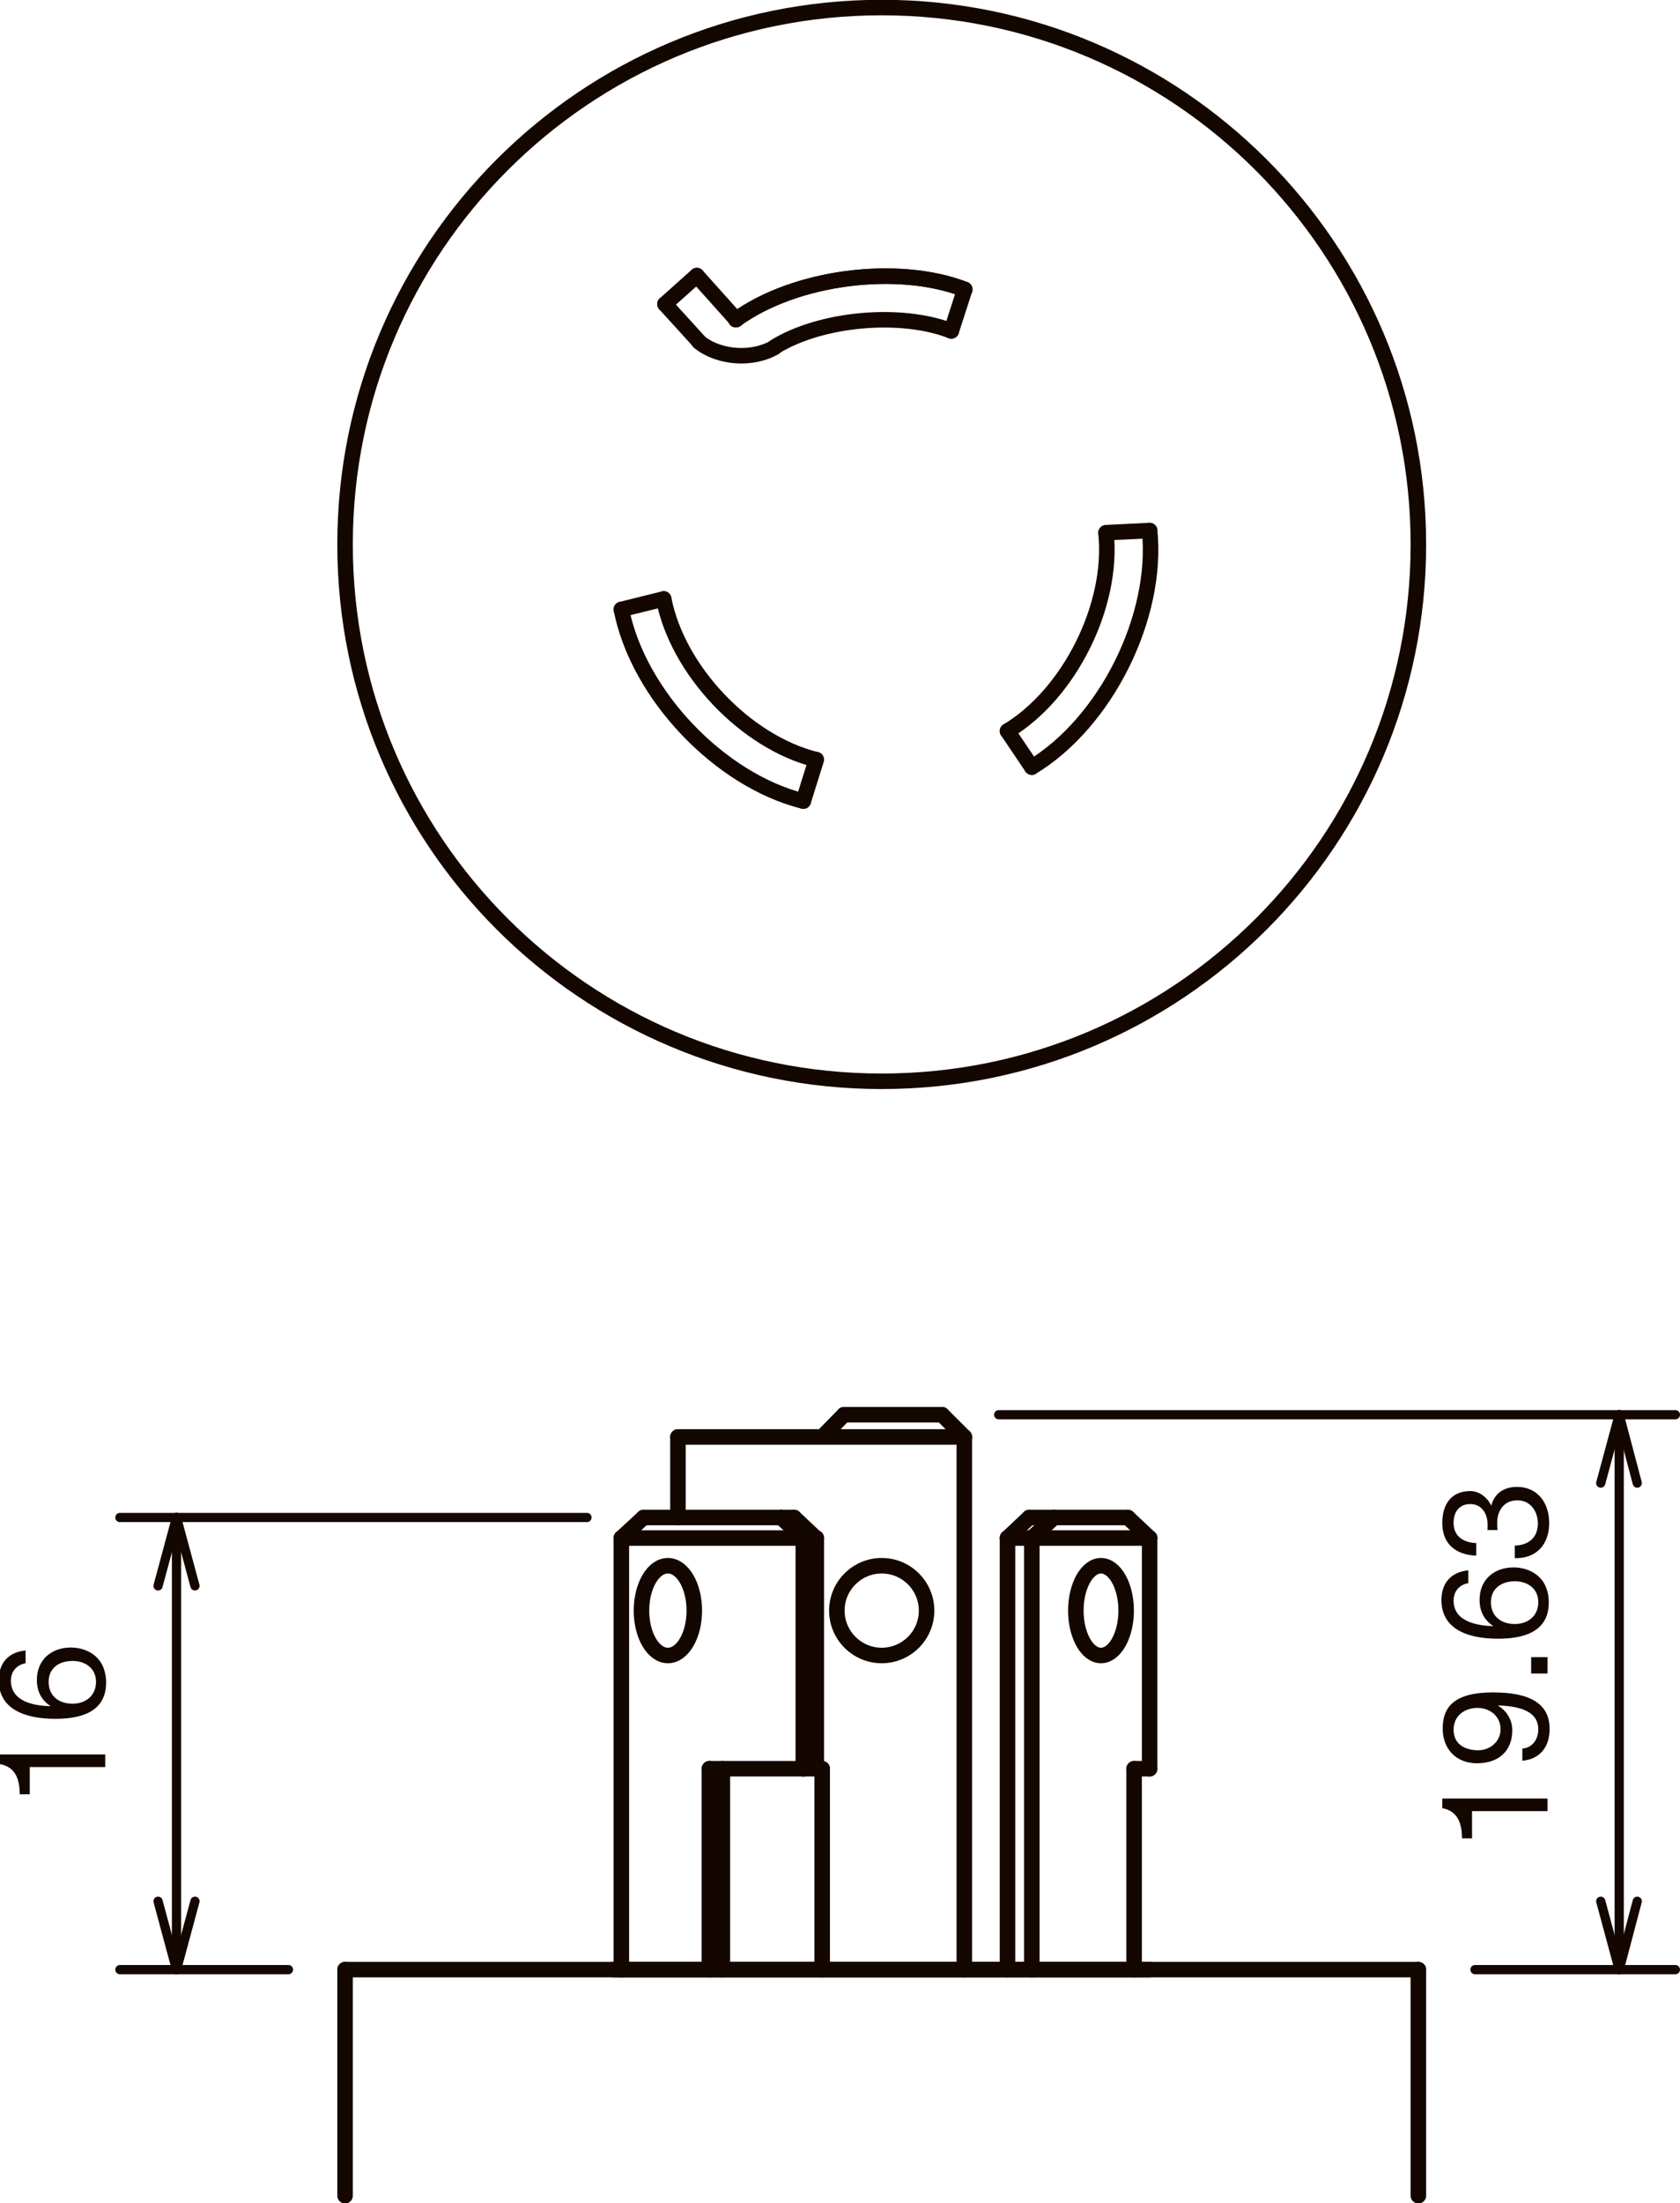 <?xml version="1.0" encoding="UTF-8"?><svg id="_レイヤー_2" xmlns="http://www.w3.org/2000/svg" viewBox="0 0 40.07 52.53"><defs><style>.cls-1{fill:#140700;}.cls-2{stroke-width:.22px;}.cls-2,.cls-3{fill:none;stroke:#140700;stroke-linecap:round;stroke-linejoin:round;}.cls-3{stroke-width:.37px;}</style></defs><g id="_レイヤー_1-2"><line class="cls-3" x1="8.23" y1="52.35" x2="8.23" y2="46.96"/><line class="cls-3" x1="33.83" y1="46.96" x2="33.83" y2="52.35"/><line class="cls-3" x1="8.23" y1="46.96" x2="33.83" y2="46.96"/><path class="cls-3" d="M26.26,37.33c-.33,0-.6.48-.6,1.07s.27,1.07.6,1.07.6-.48.6-1.07-.27-1.07-.6-1.07"/><line class="cls-3" x1="24.03" y1="46.96" x2="24.03" y2="36.67"/><line class="cls-3" x1="24.03" y1="36.67" x2="27.42" y2="36.67"/><line class="cls-3" x1="27.42" y1="42.17" x2="27.42" y2="36.67"/><line class="cls-3" x1="24.61" y1="46.96" x2="24.61" y2="36.67"/><line class="cls-3" x1="27.05" y1="42.17" x2="27.05" y2="46.96"/><line class="cls-3" x1="27.42" y1="42.17" x2="27.05" y2="42.17"/><line class="cls-3" x1="17.23" y1="42.17" x2="17.23" y2="46.96"/><path class="cls-3" d="M15.93,37.33c-.35,0-.63.48-.63,1.07s.28,1.07.63,1.07.63-.48.63-1.07-.28-1.07-.63-1.07"/><line class="cls-3" x1="19.16" y1="42.17" x2="19.61" y2="42.17"/><line class="cls-3" x1="19.47" y1="36.67" x2="14.82" y2="36.67"/><line class="cls-3" x1="19.47" y1="42.17" x2="19.47" y2="36.67"/><line class="cls-3" x1="14.82" y1="46.96" x2="14.82" y2="36.67"/><line class="cls-3" x1="19.16" y1="42.17" x2="19.16" y2="36.67"/><line class="cls-3" x1="16.92" y1="42.17" x2="16.92" y2="46.96"/><line class="cls-3" x1="19.16" y1="42.17" x2="16.92" y2="42.17"/><line class="cls-3" x1="23" y1="46.96" x2="23" y2="34.26"/><path class="cls-3" d="M22.1,38.4c0-.59-.48-1.07-1.07-1.07s-1.07.48-1.07,1.07.48,1.07,1.07,1.07,1.07-.48,1.07-1.07Z"/><line class="cls-3" x1="22.47" y1="33.73" x2="23" y2="34.26"/><line class="cls-3" x1="20.13" y1="33.73" x2="22.47" y2="33.73"/><line class="cls-3" x1="19.61" y1="34.26" x2="20.13" y2="33.73"/><line class="cls-3" x1="19.61" y1="34.26" x2="23" y2="34.26"/><line class="cls-3" x1="16.17" y1="34.26" x2="19.61" y2="34.26"/><line class="cls-3" x1="19.61" y1="42.17" x2="19.61" y2="46.96"/><line class="cls-3" x1="14.63" y1="46.96" x2="27.42" y2="46.96"/><line class="cls-3" x1="16.17" y1="34.26" x2="16.17" y2="36.18"/><line class="cls-3" x1="18.94" y1="36.18" x2="19.46" y2="36.67"/><line class="cls-3" x1="18.63" y1="36.18" x2="18.94" y2="36.18"/><line class="cls-3" x1="15.35" y1="36.18" x2="14.82" y2="36.67"/><line class="cls-3" x1="18.63" y1="36.18" x2="15.35" y2="36.18"/><line class="cls-3" x1="18.63" y1="36.18" x2="19.16" y2="36.67"/><line class="cls-3" x1="24.03" y1="36.67" x2="24.55" y2="36.18"/><line class="cls-3" x1="25.14" y1="36.18" x2="24.55" y2="36.18"/><line class="cls-3" x1="26.9" y1="36.18" x2="27.42" y2="36.67"/><line class="cls-3" x1="25.14" y1="36.18" x2="26.9" y2="36.18"/><line class="cls-3" x1="25.14" y1="36.18" x2="24.61" y2="36.67"/><line class="cls-2" x1="4.21" y1="36.18" x2="4.21" y2="46.96"/><line class="cls-2" x1="2.86" y1="36.18" x2="14" y2="36.18"/><line class="cls-2" x1="2.86" y1="46.96" x2="6.88" y2="46.96"/><line class="cls-2" x1="4.21" y1="36.18" x2="4.65" y2="37.81"/><line class="cls-2" x1="4.21" y1="36.18" x2="3.77" y2="37.81"/><line class="cls-2" x1="4.21" y1="46.96" x2="3.77" y2="45.33"/><line class="cls-2" x1="4.21" y1="46.96" x2="4.65" y2="45.33"/><path class="cls-1" d="M2.51,41.83v.3H.71v.65h-.24c0-.34-.09-.65-.47-.72v-.23h2.51Z"/><path class="cls-1" d="M.64,39.65c-.23.03-.38.19-.38.42,0,.51.57.6.95.61h0c-.23-.15-.33-.36-.33-.63,0-.48.35-.77.81-.77.36,0,.84.2.84.84,0,.74-.68.86-1.21.86-.69,0-1.35-.21-1.35-.92,0-.41.23-.67.64-.71v.3ZM1.73,40.62c.31,0,.56-.19.56-.52s-.26-.5-.56-.5c-.31,0-.57.16-.57.5s.25.52.57.52"/><line class="cls-2" x1="38.62" y1="33.73" x2="38.62" y2="46.96"/><line class="cls-2" x1="39.96" y1="33.73" x2="23.82" y2="33.73"/><line class="cls-2" x1="39.96" y1="46.96" x2="35.18" y2="46.96"/><line class="cls-2" x1="38.62" y1="33.73" x2="39.05" y2="35.36"/><line class="cls-2" x1="38.62" y1="33.73" x2="38.18" y2="35.36"/><line class="cls-2" x1="38.62" y1="46.96" x2="38.18" y2="45.33"/><line class="cls-2" x1="38.62" y1="46.96" x2="39.05" y2="45.33"/><path class="cls-1" d="M36.91,42.88v.3h-1.8v.65h-.24c0-.34-.09-.65-.47-.72v-.23h2.51Z"/><path class="cls-1" d="M36.31,41.69c.24-.02.38-.22.38-.46,0-.37-.32-.55-.97-.57h0c.21.12.35.34.35.59,0,.51-.34.79-.84.79s-.82-.34-.82-.83.25-.86,1.2-.86c.87,0,1.35.26,1.35.87,0,.42-.22.72-.65.76v-.3ZM34.67,41.24c0,.36.29.49.59.49.28,0,.53-.21.53-.5,0-.31-.25-.51-.55-.51s-.57.18-.57.52"/><rect class="cls-1" x="36.52" y="39.51" width=".39" height=".39"/><path class="cls-1" d="M35.05,37.74c-.23.03-.38.19-.38.42,0,.51.57.6.95.61h0c-.23-.15-.33-.36-.33-.63,0-.48.35-.77.81-.77.36,0,.84.2.84.84,0,.74-.68.86-1.21.86-.69,0-1.35-.21-1.35-.92,0-.41.23-.67.64-.71v.3ZM36.13,38.72c.31,0,.56-.19.56-.52s-.26-.5-.56-.5-.57.16-.57.5.25.52.57.52"/><path class="cls-1" d="M35.48,36.47s0-.09,0-.13c0-.25-.14-.48-.41-.48s-.4.19-.4.45c0,.33.25.47.54.48v.3c-.48-.02-.81-.27-.81-.78,0-.44.21-.76.67-.76.22,0,.41.16.5.35h0c.07-.3.31-.45.61-.45.5,0,.77.39.77.86,0,.51-.3.85-.82.84v-.3c.33-.01.55-.19.55-.53,0-.29-.18-.55-.49-.55s-.48.24-.48.53c0,.06,0,.12.01.18h-.25Z"/><path class="cls-3" d="M33.83,12.98C33.83,5.92,28.1.18,21.03.18s-12.8,5.73-12.8,12.8,5.73,12.8,12.8,12.8,12.8-5.73,12.8-12.8Z"/><path class="cls-3" d="M23.01,6.9c-1.61-.62-4.06-.3-5.46.72"/><path class="cls-3" d="M24.61,18.29c1.77-1.07,3.02-3.59,2.81-5.64"/><path class="cls-3" d="M14.82,14.53c.4,2.03,2.34,4.07,4.34,4.57"/><line class="cls-3" x1="15.83" y1="14.28" x2="14.82" y2="14.53"/><line class="cls-3" x1="19.47" y1="18.11" x2="19.16" y2="19.1"/><line class="cls-3" x1="24.03" y1="17.43" x2="24.61" y2="18.29"/><line class="cls-3" x1="26.38" y1="12.7" x2="27.42" y2="12.65"/><line class="cls-3" x1="22.69" y1="7.89" x2="23.01" y2="6.9"/><path class="cls-3" d="M15.83,14.28c.33,1.7,1.95,3.41,3.63,3.83"/><path class="cls-3" d="M24.03,17.43c1.48-.89,2.53-3,2.35-4.72"/><path class="cls-3" d="M22.69,7.89c-1.2-.47-3.11-.3-4.21.38"/><line class="cls-3" x1="17.56" y1="7.62" x2="16.62" y2="6.57"/><line class="cls-3" x1="16.62" y1="6.57" x2="15.86" y2="7.25"/><line class="cls-3" x1="15.86" y1="7.25" x2="16.67" y2="8.14"/><path class="cls-3" d="M16.67,8.15c.48.39,1.28.44,1.81.13"/><path class="cls-3" d="M23.01,6.9c-1.61-.62-4.06-.3-5.46.72"/></g></svg>